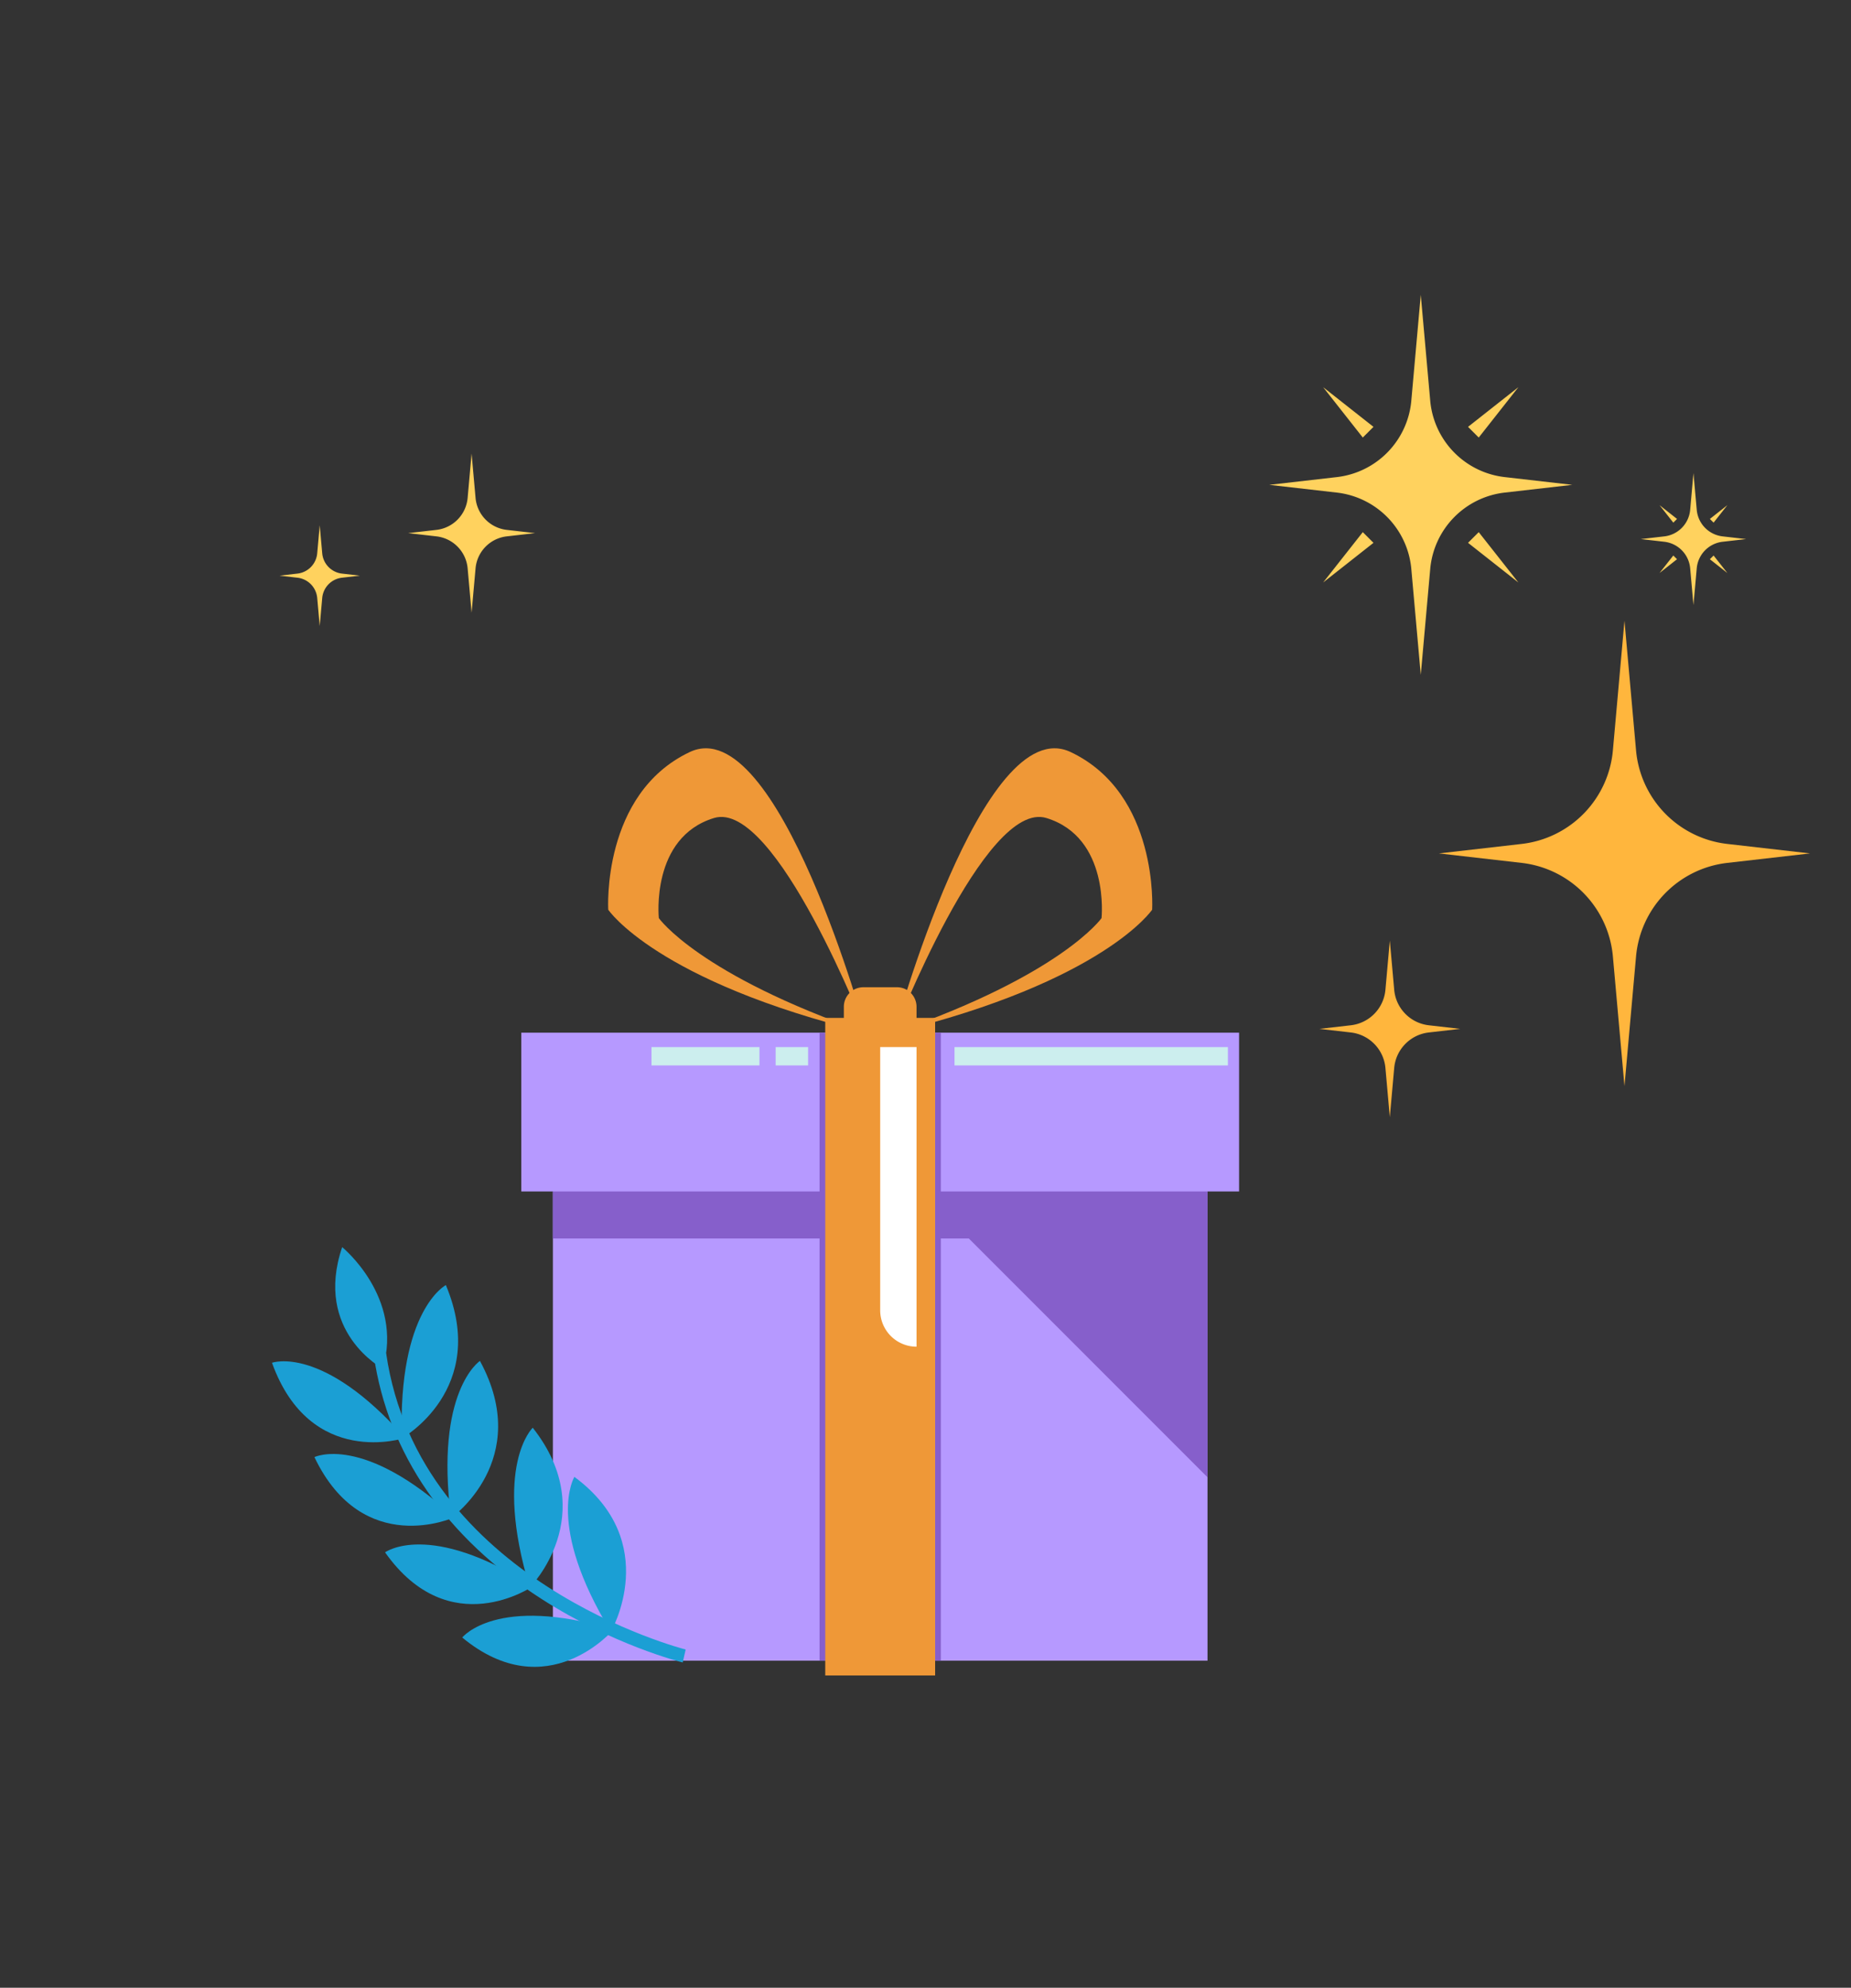 <svg width="245" height="263" fill="none" xmlns="http://www.w3.org/2000/svg"><rect width="100%" height="100%" fill="#333333" stroke="none"/><path d="M91.296 99.503c11.691-5.53 23.36 37.131 23.36 37.131s-11.987-30.894-20.149-28.403c-8.422 2.57-7.303 13.246-7.303 13.246s5.272 7.503 27.452 15.157c-27.802-6.796-34.15-16.272-34.15-16.272s-.9-15.329 10.79-20.859Z" fill="#EF9837"/><path d="M82.346 113.83s3.19-11.412 10.676-12.762c0 0 2.945-.859 6.995 4.908 0 0-5.671-4.718-9.966-1.773-4.295 2.946-7.705 9.627-7.705 9.627ZM141.71 99.503c-11.691-5.53-23.36 37.131-23.36 37.131s11.987-30.894 20.149-28.403c8.422 2.57 7.303 13.246 7.303 13.246s-5.272 7.503-27.452 15.157c27.802-6.796 34.15-16.272 34.15-16.272s.901-15.329-10.79-20.859Z" fill="#EF9837"/><path d="M150.501 113.83s-3.191-11.412-10.676-12.762c0 0-2.945-.859-6.995 4.908 0 0 5.671-4.718 9.966-1.773 4.295 2.946 7.705 9.627 7.705 9.627ZM121.314 137.053h-9.623v-3.845a2.586 2.586 0 0 1 2.585-2.586h4.452a2.585 2.585 0 0 1 2.585 2.586l.001 3.845Z" fill="#EF9837"/><path d="M159.827 157.643H73.18v62.084h86.647v-62.084ZM164.004 136.634H69v21.008h95.004v-21.008Z" fill="#B699FF"/><path d="M162.526 138.54H126.34v2.425h36.186v-2.425ZM106.959 138.54h-4.293v2.425h4.293v-2.425ZM100.524 138.54H86.231v2.425h14.293v-2.425Z" fill="#CEE"/><path d="M73.18 157.643v6.221h55.053l31.594 31.595v-37.816H73.18Z" fill="#865FCB"/><path d="M124.528 136.634h-16.051v83.092h16.051v-83.092Z" fill="#865FCB"/><path d="M123.775 134.679H109.23v87.002h14.545v-87.002Z" fill="#EF9837"/><path d="M121.313 178.18a4.811 4.811 0 0 1-4.811-4.811V138.54h4.811v39.64Z" fill="#fff"/><path d="m213.484 99.281 1.532-17.157 1.532 17.157a13.684 13.684 0 0 0 12.073 12.379l10.957 1.255-10.957 1.255a13.685 13.685 0 0 0-12.073 12.378l-1.532 17.157-1.532-17.157a13.683 13.683 0 0 0-12.072-12.378l-10.957-1.255 10.957-1.255a13.683 13.683 0 0 0 12.072-12.379ZM183.376 130.959l.581-6.508.581 6.508a5.19 5.19 0 0 0 4.579 4.695l4.156.476-4.156.476a5.19 5.19 0 0 0-4.579 4.695l-.581 6.508-.581-6.508a5.19 5.19 0 0 0-4.579-4.695l-4.156-.476 4.156-.476a5.19 5.19 0 0 0 4.579-4.695Z" fill="#FFB63D"/><path d="m186.803 53.017 1.251-14.009 1.251 14.01a11.175 11.175 0 0 0 9.857 10.106l8.946 1.026-8.946 1.024a11.172 11.172 0 0 0-9.857 10.107l-1.251 14.01-1.251-14.01a11.175 11.175 0 0 0-9.857-10.107L168 64.15l8.946-1.025a11.175 11.175 0 0 0 9.857-10.107Zm7.509 18.804 6.664 5.25-5.25-6.663-1.414 1.413Zm1.414-13.93 5.25-6.664-6.664 5.25 1.414 1.414Zm-13.931-1.414-6.664-5.25 5.25 6.664 1.414-1.414Zm-1.414 13.93-5.25 6.665 6.664-5.25-1.414-1.415ZM223.712 67.458l.435-4.867.435 4.867a3.88 3.88 0 0 0 3.424 3.51l3.108.357-3.108.356a3.881 3.881 0 0 0-3.424 3.51l-.435 4.868-.435-4.867a3.881 3.881 0 0 0-3.424-3.511l-3.108-.356 3.108-.356a3.88 3.88 0 0 0 3.424-3.511Zm2.609 6.533 2.315 1.824-1.824-2.315-.491.49Zm.492-4.84 1.824-2.315-2.315 1.824.491.49Zm-4.84-.491-2.315-1.824 1.824 2.315.491-.491Zm-.492 4.84-1.824 2.315 2.315-1.824-.491-.491ZM41.986 73.212l.332-3.715.332 3.715a2.963 2.963 0 0 0 2.614 2.68l2.372.272-2.372.272a2.963 2.963 0 0 0-2.614 2.68l-.332 3.715-.332-3.715a2.963 2.963 0 0 0-2.614-2.68L37 76.164l2.372-.272a2.963 2.963 0 0 0 2.614-2.68ZM61.897 65.876l.523-5.868.524 5.867a4.68 4.68 0 0 0 4.129 4.234l3.747.429-3.747.429a4.679 4.679 0 0 0-4.128 4.233l-.525 5.867-.523-5.867a4.679 4.679 0 0 0-4.128-4.233l-3.747-.43 3.747-.428a4.68 4.68 0 0 0 4.128-4.233Z" fill="#FFD25E"/><path d="m90.754 218.248-.388 1.711c-.367-.093-9.18-2.306-18.678-8.394-12.644-8.108-20.329-19.239-22.21-32.213l1.638-.281c4.372 30.127 39.286 39.088 39.638 39.177Z" fill="#1B9FD4"/><path d="M50.669 181.084s-9.183-4.866-5.378-16.075c0 0 8.149 6.613 5.378 16.075ZM53.61 190.248s-12.52 4.178-17.61-9.939c0 0 6.678-2.45 17.61 9.939Z" fill="#1B9FD4"/><path d="M53.184 190.304s11.625-6.476 5.83-20.276c0 0-6.346 3.285-5.83 20.276ZM60.124 200.754s-12.069 5.514-18.507-7.963c0 0 6.405-3.163 18.507 7.963Z" fill="#1B9FD4"/><path d="M59.7 200.852s10.941-7.696 3.825-20.79c0 0-6 3.961-3.825 20.79ZM70.515 209.884s-11.016 7.598-19.548-4.493c0 0 5.801-4.278 19.548 4.493Z" fill="#1B9FD4"/><path d="M70.109 210.055s9.542-9.555.406-21.151c0 0-5.276 4.983-.406 21.151ZM81.197 215.611s-8.766 10.354-20.017 1.048c0 0 4.562-5.713 20.017-1.048Z" fill="#1B9FD4"/><path d="M80.855 215.889s6.88-11.826-4.826-20.483c0 0-3.872 6.246 4.826 20.483Z" fill="#1B9FD4"/></svg>